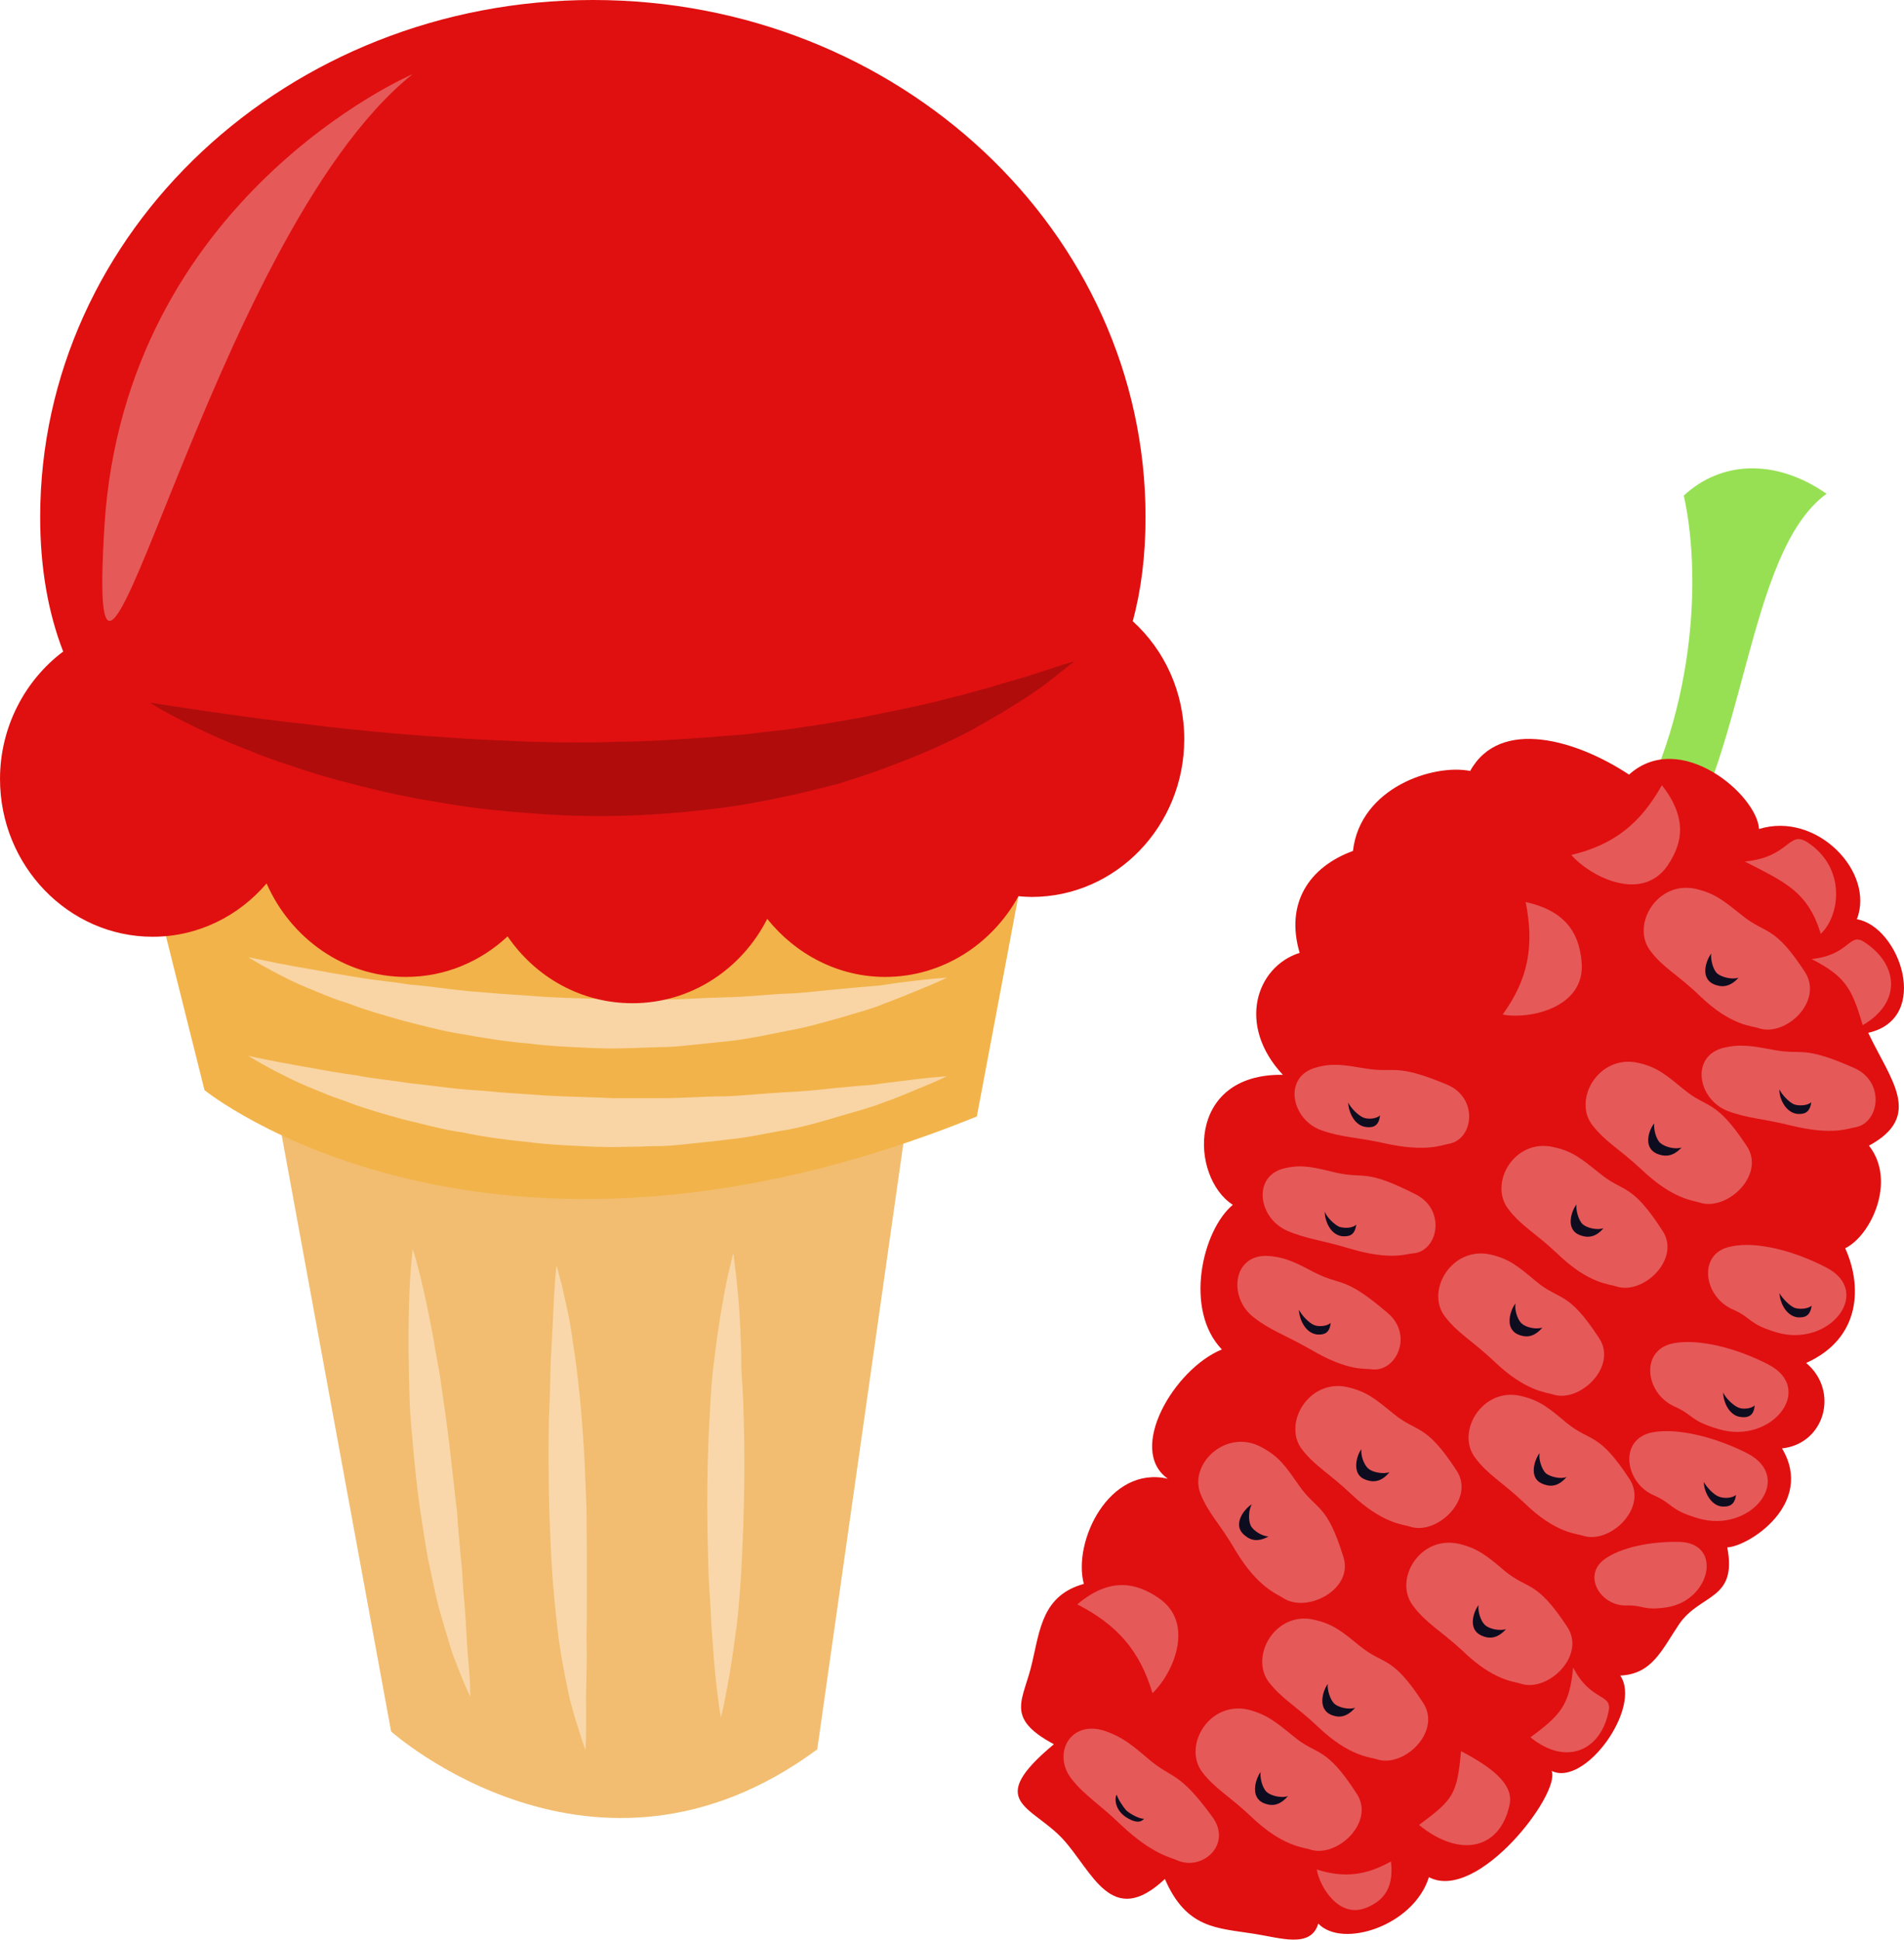 <?xml version="1.0" encoding="UTF-8" standalone="no"?>
<!-- Creator: CorelDRAW Home & Student X7 -->

<svg
   xmlns:dc="http://purl.org/dc/elements/1.1/"
   xmlns:cc="http://creativecommons.org/ns#"
   xmlns:rdf="http://www.w3.org/1999/02/22-rdf-syntax-ns#"
   xmlns:svg="http://www.w3.org/2000/svg"
   xmlns="http://www.w3.org/2000/svg"
   xmlns:sodipodi="http://sodipodi.sourceforge.net/DTD/sodipodi-0.dtd"
   xmlns:inkscape="http://www.inkscape.org/namespaces/inkscape"
   xml:space="preserve"
   width="52.14mm"
   height="53.11mm"
   version="1.1"
   style="clip-rule:evenodd;fill-rule:evenodd;image-rendering:optimizeQuality;shape-rendering:geometricPrecision;text-rendering:geometricPrecision"
   viewBox="0 0 5213.965 5311.005"
   id="svg123"
   sodipodi:docname="3798.svg"
   inkscape:version="0.92.4 (5da689c313, 2019-01-14)"><sodipodi:namedview
   pagecolor="#ffffff"
   bordercolor="#666666"
   borderopacity="1"
   objecttolerance="10"
   gridtolerance="10"
   guidetolerance="10"
   inkscape:pageopacity="0"
   inkscape:pageshadow="2"
   inkscape:window-width="640"
   inkscape:window-height="480"
   id="namedview125"
   showgrid="false"
   inkscape:zoom="0.2102413"
   inkscape:cx="99.023623"
   inkscape:cy="88.856867"
   inkscape:window-x="0"
   inkscape:window-y="0"
   inkscape:window-maximized="0"
   inkscape:current-layer="svg123" />
 <defs
   id="defs4">
  <style
   type="text/css"
   id="style2">
   <![CDATA[
    .fil3 {fill:#0D0D1F}
    .fil0 {fill:#97E053}
    .fil1 {fill:#E01010}
    .fil2 {fill:#E65959}
    .fil9 {fill:#B00C0C;fill-rule:nonzero}
    .fil8 {fill:#E01010;fill-rule:nonzero}
    .fil10 {fill:#E65959;fill-rule:nonzero}
    .fil5 {fill:#F2B34A;fill-rule:nonzero}
    .fil4 {fill:#F2BD70;fill-rule:nonzero}
    .fil7 {fill:#F9D5A5;fill-rule:nonzero}
    .fil6 {fill:#F9D7AA;fill-rule:nonzero}
   ]]>
  </style>
 </defs>
 <g
   id="Vrstva_x0020_1"
   transform="translate(-7880,-11890)">
  <g
   id="_877076744">
   <path
   class="fil0"
   d="m 12311,14205 135,56 c 216,-276 213,-857 436,-1019 -143,-99 -291,-88 -391,5 55,250 20,654 -180,958 z"
   id="path7"
   inkscape:connector-curvature="0"
   style="fill:#97e053" />
   <path
   class="fil1"
   d="m 12697,14160 c 157,-49 318,117 268,247 117,20 205,272 31,311 61,129 152,228 2,309 76,96 6,246 -65,281 46,101 45,246 -107,314 91,76 52,221 -66,234 90,151 -90,268 -150,271 28,145 -73,126 -131,209 -48,71 -74,138 -162,142 60,88 -97,306 -188,261 26,62 -203,361 -336,291 -42,134 -238,196 -303,127 -20,69 -104,39 -176,28 -100,-16 -185,-13 -244,-150 -147,138 -198,-21 -280,-110 -86,-92 -215,-100 -24,-259 -138,-74 -82,-121 -59,-226 21,-90 29,-182 141,-213 -31,-116 69,-325 230,-288 -113,-80 18,-301 148,-354 -104,-108 -54,-326 30,-396 -117,-75 -129,-360 137,-356 -127,-136 -73,-296 46,-334 -40,-136 26,-235 146,-279 20,-174 221,-239 321,-219 82,-148 293,-84 435,10 140,-126 351,56 356,149 z"
   id="path9"
   inkscape:connector-curvature="0"
   style="fill:#e01010" />
   <path
   class="fil2"
   d="m 12087,15399 c 65,54 86,23 172,155 52,78 -54,179 -127,154 -18,-6 -74,-8 -160,-90 -61,-58 -100,-77 -135,-123 -54,-70 18,-193 124,-170 53,12 78,34 126,74 z"
   id="path11"
   inkscape:connector-curvature="0"
   style="fill:#e65959" />
   <path
   class="fil2"
   d="m 12261,15103 c 65,54 85,23 171,156 53,78 -53,179 -127,153 -17,-6 -74,-6 -160,-89 -61,-58 -100,-76 -135,-123 -54,-71 18,-194 124,-169 53,11 78,33 127,72 z"
   id="path13"
   inkscape:connector-curvature="0"
   style="fill:#e65959" />
   <path
   class="fil2"
   d="m 12491,14873 c 65,54 86,24 173,156 51,79 -55,178 -129,154 -17,-6 -73,-8 -159,-90 -62,-58 -100,-76 -136,-123 -53,-70 18,-193 125,-170 54,12 78,34 126,73 z"
   id="path15"
   inkscape:connector-curvature="0"
   style="fill:#e65959" />
   <path
   class="fil2"
   d="m 12650,14396 c 66,54 87,24 173,156 51,80 -54,179 -128,153 -17,-6 -75,-6 -160,-88 -61,-59 -100,-76 -136,-124 -53,-70 19,-193 125,-169 53,12 78,34 126,72 z"
   id="path17"
   inkscape:connector-curvature="0"
   style="fill:#e65959" />
   <path
   class="fil2"
   d="m 12170,15786 c 66,54 87,23 173,155 50,79 -55,178 -128,154 -17,-6 -75,-6 -161,-90 -61,-58 -99,-76 -134,-123 -54,-70 18,-193 123,-170 54,12 79,34 127,74 z"
   id="path19"
   inkscape:connector-curvature="0"
   style="fill:#e65959" />
   <path
   class="fil2"
   d="m 11696,15761 c 66,54 87,24 173,156 51,78 -55,178 -128,153 -18,-6 -74,-7 -161,-89 -61,-58 -99,-76 -135,-123 -53,-70 19,-193 124,-170 54,12 79,34 127,73 z"
   id="path21"
   inkscape:connector-curvature="0"
   style="fill:#e65959" />
   <path
   class="fil2"
   d="m 11481,15375 c 74,37 80,8 200,111 71,61 21,165 -48,153 -17,-2 -64,5 -164,-54 -72,-41 -110,-52 -156,-88 -70,-54 -58,-173 39,-168 47,3 76,18 129,46 z"
   id="path23"
   inkscape:connector-curvature="0"
   style="fill:#e65959" />
   <path
   class="fil2"
   d="m 12738,14765 c 80,15 77,-14 221,50 85,39 67,152 0,162 -17,2 -59,23 -174,-5 -80,-20 -118,-19 -174,-40 -82,-32 -103,-150 -11,-173 47,-11 78,-5 138,6 z"
   id="path25"
   inkscape:connector-curvature="0"
   style="fill:#e65959" />
   <path
   class="fil2"
   d="m 11539,15101 c 80,18 78,-12 219,60 83,43 60,156 -9,161 -18,1 -61,20 -172,-13 -79,-24 -119,-26 -172,-49 -81,-35 -97,-154 -3,-172 47,-10 78,-1 137,13 z"
   id="path27"
   inkscape:connector-curvature="0"
   style="fill:#e65959" />
   <path
   class="fil2"
   d="m 12880,15360 c 132,67 9,222 -136,178 -79,-24 -66,-40 -120,-63 -80,-36 -96,-155 -3,-172 69,-15 172,12 259,57 z"
   id="path29"
   inkscape:connector-curvature="0"
   style="fill:#e65959" />
   <path
   class="fil2"
   d="m 12722,15626 c 131,67 9,221 -136,177 -79,-23 -67,-38 -121,-62 -80,-36 -95,-155 -2,-173 69,-13 172,13 259,58 z"
   id="path31"
   inkscape:connector-curvature="0"
   style="fill:#e65959" />
   <path
   class="fil2"
   d="m 12664,15869 c 133,68 10,222 -135,178 -78,-23 -66,-39 -121,-63 -79,-35 -96,-154 -3,-172 69,-13 172,13 259,57 z"
   id="path33"
   inkscape:connector-curvature="0"
   style="fill:#e65959" />
   <path
   class="fil2"
   d="m 12480,16112 c 119,4 84,160 -35,179 -66,10 -62,-6 -110,-5 -70,3 -123,-80 -62,-126 45,-33 128,-50 207,-48 z"
   id="path35"
   inkscape:connector-curvature="0"
   style="fill:#e65959" />
   <path
   class="fil2"
   d="m 11621,14816 c 81,13 78,-16 222,44 87,37 72,151 4,162 -16,2 -59,24 -173,-1 -80,-18 -119,-16 -175,-36 -83,-29 -107,-147 -15,-172 46,-13 77,-7 137,3 z"
   id="path37"
   inkscape:connector-curvature="0"
   style="fill:#e65959" />
   <path
   class="fil2"
   d="m 12000,16191 c 65,54 86,23 172,154 52,79 -54,180 -128,155 -17,-6 -74,-7 -160,-91 -61,-56 -100,-75 -135,-123 -53,-70 18,-192 125,-169 52,12 78,33 126,74 z"
   id="path39"
   inkscape:connector-curvature="0"
   style="fill:#e65959" />
   <path
   class="fil2"
   d="m 11605,16398 c 66,53 87,23 173,156 50,79 -55,178 -128,153 -18,-6 -75,-7 -161,-89 -61,-58 -99,-76 -135,-123 -52,-71 19,-194 124,-170 54,12 79,34 127,73 z"
   id="path41"
   inkscape:connector-curvature="0"
   style="fill:#e65959" />
   <path
   class="fil2"
   d="m 11423,16645 c 65,54 86,23 172,156 52,78 -54,178 -128,153 -17,-6 -74,-7 -160,-89 -61,-58 -100,-77 -135,-123 -53,-71 18,-194 125,-171 52,13 78,35 126,74 z"
   id="path43"
   inkscape:connector-curvature="0"
   style="fill:#e65959" />
   <path
   class="fil2"
   d="m 11028,16709 c 65,54 80,30 172,156 55,75 -27,149 -96,119 -16,-8 -67,-15 -154,-97 -60,-58 -97,-78 -134,-124 -56,-68 -7,-166 91,-133 48,17 73,38 121,79 z"
   id="path45"
   inkscape:connector-curvature="0"
   style="fill:#e65959" />
   <path
   class="fil2"
   d="m 11437,15957 c 48,70 76,47 122,197 28,89 -102,155 -166,111 -15,-10 -69,-28 -130,-130 -42,-73 -74,-100 -96,-156 -31,-82 72,-179 168,-126 49,26 66,53 102,104 z"
   id="path47"
   inkscape:connector-curvature="0"
   style="fill:#e65959" />
   <path
   class="fil2"
   d="m 12658,14249 c 124,-12 119,-86 171,-53 109,71 89,203 37,251 -35,-116 -99,-142 -208,-198 z"
   id="path49"
   inkscape:connector-curvature="0"
   style="fill:#e65959" />
   <path
   class="fil2"
   d="m 12841,14516 c 106,-11 102,-75 145,-46 93,61 102,165 -5,227 -30,-101 -47,-133 -140,-181 z"
   id="path51"
   inkscape:connector-curvature="0"
   style="fill:#e65959" />
   <path
   class="fil2"
   d="m 12188,16456 c 49,95 108,70 97,120 -21,107 -116,151 -214,71 83,-61 107,-88 117,-191 z"
   id="path53"
   inkscape:connector-curvature="0"
   style="fill:#e65959" />
   <path
   class="fil2"
   d="m 11881,16685 c 80,42 145,89 133,146 -26,124 -137,147 -248,56 94,-70 104,-83 115,-202 z"
   id="path55"
   inkscape:connector-curvature="0"
   style="fill:#e65959" />
   <path
   class="fil2"
   d="m 10830,16283 c 96,-81 168,-53 219,-20 109,70 40,214 -13,263 -35,-117 -97,-187 -206,-243 z"
   id="path57"
   inkscape:connector-curvature="0"
   style="fill:#e65959" />
   <path
   class="fil2"
   d="m 11689,16987 c 10,82 -30,111 -66,126 -76,33 -130,-58 -137,-104 75,24 135,16 203,-22 z"
   id="path59"
   inkscape:connector-curvature="0"
   style="fill:#e65959" />
   <path
   class="fil2"
   d="m 12058,14360 c 124,27 147,102 153,162 13,128 -144,160 -216,146 70,-97 87,-187 63,-308 z"
   id="path61"
   inkscape:connector-curvature="0"
   style="fill:#e65959" />
   <path
   class="fil2"
   d="m 12431,14040 c 79,101 48,171 15,221 -73,103 -215,26 -263,-30 117,-28 189,-86 248,-191 z"
   id="path63"
   inkscape:connector-curvature="0"
   style="fill:#e65959" />
   <path
   class="fil3"
   d="m 12271,15253 c -25,30 -50,25 -67,18 -37,-16 -21,-65 -7,-83 -2,16 6,44 17,54 12,11 41,17 57,11 z"
   id="path65"
   inkscape:connector-curvature="0"
   style="fill:#0d0d1f" />
   <path
   class="fil3"
   d="m 12485,15032 c -27,29 -50,24 -68,17 -38,-17 -22,-65 -7,-83 -2,16 5,44 17,54 13,11 41,18 58,12 z"
   id="path67"
   inkscape:connector-curvature="0"
   style="fill:#0d0d1f" />
   <path
   class="fil3"
   d="m 12104,15525 c -27,31 -50,26 -67,19 -38,-17 -21,-67 -7,-85 -3,17 5,44 17,55 12,11 40,17 57,11 z"
   id="path69"
   inkscape:connector-curvature="0"
   style="fill:#0d0d1f" />
   <path
   class="fil3"
   d="m 12170,15934 c -26,31 -50,26 -68,18 -36,-16 -20,-65 -6,-83 -3,17 6,44 17,55 12,10 42,17 57,10 z"
   id="path71"
   inkscape:connector-curvature="0"
   style="fill:#0d0d1f" />
   <path
   class="fil3"
   d="m 12004,16351 c -27,30 -51,25 -68,17 -37,-17 -21,-65 -7,-83 -3,16 6,44 17,54 12,12 41,17 58,12 z"
   id="path73"
   inkscape:connector-curvature="0"
   style="fill:#0d0d1f" />
   <path
   class="fil3"
   d="m 11591,16566 c -27,31 -50,26 -67,19 -37,-17 -21,-67 -8,-84 -2,16 7,44 18,54 12,11 41,17 57,11 z"
   id="path75"
   inkscape:connector-curvature="0"
   style="fill:#0d0d1f" />
   <path
   class="fil3"
   d="m 11407,16808 c -27,31 -50,26 -67,19 -38,-17 -21,-67 -8,-85 -2,17 5,44 17,55 13,11 41,17 58,11 z"
   id="path77"
   inkscape:connector-curvature="0"
   style="fill:#0d0d1f" />
   <path
   class="fil3"
   d="m 11354,16097 c -36,20 -56,6 -70,-7 -28,-28 4,-69 24,-81 -9,15 -10,44 -3,58 6,14 32,30 49,30 z"
   id="path79"
   inkscape:connector-curvature="0"
   style="fill:#0d0d1f" />
   <path
   class="fil3"
   d="m 11685,15921 c -25,31 -50,27 -67,20 -37,-14 -24,-64 -10,-83 -2,17 7,44 20,54 12,10 41,15 57,9 z"
   id="path81"
   inkscape:connector-curvature="0"
   style="fill:#0d0d1f" />
   <path
   class="fil3"
   d="m 11524,15512 c -3,32 -22,33 -38,32 -35,-5 -49,-48 -49,-68 7,15 27,36 41,42 14,6 38,3 46,-6 z"
   id="path83"
   inkscape:connector-curvature="0"
   style="fill:#0d0d1f" />
   <path
   class="fil3"
   d="m 11594,15243 c -4,32 -22,33 -39,32 -35,-5 -48,-48 -47,-67 5,15 26,35 39,41 15,5 38,4 47,-6 z"
   id="path85"
   inkscape:connector-curvature="0"
   style="fill:#0d0d1f" />
   <path
   class="fil3"
   d="m 11659,14944 c -3,32 -22,34 -38,32 -35,-4 -49,-47 -49,-67 7,15 27,35 41,41 14,6 38,3 46,-6 z"
   id="path87"
   inkscape:connector-curvature="0"
   style="fill:#0d0d1f" />
   <path
   class="fil3"
   d="m 12841,15465 c -4,32 -23,33 -39,32 -35,-5 -49,-48 -49,-66 7,13 27,34 41,40 14,5 38,3 47,-6 z"
   id="path89"
   inkscape:connector-curvature="0"
   style="fill:#0d0d1f" />
   <path
   class="fil3"
   d="m 12685,15738 c -2,32 -22,34 -38,32 -35,-4 -49,-48 -48,-67 6,15 27,35 41,41 13,6 37,3 45,-6 z"
   id="path91"
   inkscape:connector-curvature="0"
   style="fill:#0d0d1f" />
   <path
   class="fil3"
   d="m 12634,15983 c -4,32 -23,33 -40,32 -34,-5 -49,-49 -48,-67 7,14 27,35 41,40 15,6 38,4 47,-5 z"
   id="path93"
   inkscape:connector-curvature="0"
   style="fill:#0d0d1f" />
   <path
   class="fil3"
   d="m 12840,14908 c -4,32 -23,33 -39,32 -35,-5 -50,-49 -48,-67 6,14 26,35 40,41 15,5 38,3 47,-6 z"
   id="path95"
   inkscape:connector-curvature="0"
   style="fill:#0d0d1f" />
   <path
   class="fil3"
   d="m 11013,16870 c -13,15 -33,6 -49,-4 -32,-21 -32,-53 -26,-62 3,11 16,32 27,44 12,10 36,23 48,22 z"
   id="path97"
   inkscape:connector-curvature="0"
   style="fill:#0d0d1f" />
   <path
   class="fil3"
   d="m 12641,14567 c -27,30 -51,25 -68,18 -38,-17 -21,-65 -7,-84 -2,16 5,45 17,55 12,10 41,17 58,11 z"
   id="path99"
   inkscape:connector-curvature="0"
   style="fill:#0d0d1f" />
  </g>
  <path
   class="fil4"
   d="m 8634,14904 317,1727 c 0,0 558,499 1167,49 l 254,-1787 z"
   id="path102"
   inkscape:connector-curvature="0"
   style="fill:#f2bd70;fill-rule:nonzero" />
  <path
   class="fil5"
   d="m 8239,14072 201,803 c 0,0 765,620 2115,72 l 165,-875 c 0,0 -1751,-256 -2481,0 z"
   id="path104"
   inkscape:connector-curvature="0"
   style="fill:#f2b34a;fill-rule:nonzero" />
  <path
   class="fil6"
   d="m 9010,15310 c 0,0 7,19 15,52 9,33 20,81 31,137 6,29 12,61 17,93 6,33 13,67 17,103 11,72 21,149 29,225 4,39 9,77 13,114 2,38 6,75 9,111 4,35 6,71 8,103 3,34 6,64 7,94 2,29 3,56 5,79 2,24 4,44 5,61 2,34 2,54 2,54 0,0 -9,-18 -22,-49 -7,-17 -14,-36 -23,-59 -9,-22 -15,-48 -24,-76 -8,-28 -18,-59 -25,-91 -7,-34 -15,-68 -22,-103 -7,-37 -12,-74 -18,-111 -6,-39 -11,-77 -15,-115 -4,-39 -8,-78 -11,-116 -4,-38 -6,-76 -7,-112 -2,-73 -3,-141 -2,-199 1,-58 3,-107 6,-142 3,-34 5,-53 5,-53 z"
   id="path106"
   inkscape:connector-curvature="0"
   style="fill:#f9d7aa;fill-rule:nonzero" />
  <path
   class="fil6"
   d="m 9404,15355 c 0,0 6,20 15,56 4,18 9,40 14,64 6,25 11,54 15,85 10,63 19,135 25,214 3,39 6,79 8,120 2,41 3,83 5,124 0,42 1,83 1,124 0,40 0,81 0,120 0,38 0,75 -1,112 1,35 1,69 0,99 0,32 -2,60 -1,85 0,25 0,48 0,66 0,37 -2,58 -2,58 0,0 -7,-19 -18,-55 -5,-17 -13,-39 -19,-64 -8,-25 -12,-53 -19,-84 -6,-32 -12,-65 -17,-100 -4,-37 -9,-74 -12,-113 -8,-79 -11,-162 -14,-245 -2,-84 -2,-167 -1,-244 2,-39 3,-77 4,-112 0,-36 2,-70 4,-101 4,-62 5,-114 8,-152 2,-36 5,-57 5,-57 z"
   id="path108"
   inkscape:connector-curvature="0"
   style="fill:#f9d7aa;fill-rule:nonzero" />
  <path
   class="fil6"
   d="m 9888,15321 c 0,0 3,20 7,55 4,35 9,85 12,145 1,30 3,62 3,97 0,34 4,70 5,107 3,74 4,153 3,232 -1,79 -4,159 -8,234 -2,37 -5,73 -8,107 -3,35 -8,67 -12,97 -8,59 -17,109 -24,143 -6,35 -12,54 -12,54 0,0 -4,-20 -8,-55 -5,-35 -10,-85 -14,-144 -2,-30 -5,-62 -6,-96 -2,-34 -5,-71 -6,-108 -2,-75 -4,-153 -3,-233 1,-80 4,-160 9,-235 2,-37 5,-73 10,-108 4,-33 8,-66 13,-96 9,-58 18,-108 26,-142 8,-35 13,-54 13,-54 z"
   id="path110"
   inkscape:connector-curvature="0"
   style="fill:#f9d7aa;fill-rule:nonzero" />
  <path
   class="fil7"
   d="m 8560,14781 c 0,0 30,7 83,17 27,5 58,11 94,17 37,7 78,14 122,20 45,9 94,13 144,21 52,5 106,14 161,18 28,2 57,4 85,7 29,2 58,4 87,6 59,5 118,6 177,8 l 45,2 h 44 c 30,0 60,0 89,0 59,0 116,-5 172,-5 57,-2 110,-8 162,-11 52,-2 100,-7 145,-12 23,-2 44,-4 65,-6 21,-1 40,-3 58,-6 36,-5 69,-8 96,-12 52,-6 84,-8 84,-8 0,0 -28,14 -78,34 -25,10 -55,24 -91,36 -34,14 -75,25 -120,38 -44,13 -93,28 -145,38 -52,8 -108,22 -165,27 -29,4 -58,7 -88,10 -30,3 -60,7 -91,8 -31,0 -61,2 -92,2 l -47,1 -47,-1 c -61,-3 -123,-5 -184,-13 -61,-6 -121,-14 -177,-26 -58,-8 -112,-24 -164,-36 -51,-14 -100,-28 -143,-44 -22,-9 -43,-15 -63,-23 -20,-8 -38,-16 -56,-23 -34,-14 -64,-30 -88,-42 -48,-25 -74,-42 -74,-42 z"
   id="path112"
   inkscape:connector-curvature="0"
   style="fill:#f9d5a5;fill-rule:nonzero" />
  <path
   class="fil7"
   d="m 8560,14511 c 0,0 30,6 83,17 27,5 58,11 94,17 37,7 78,14 122,21 45,8 94,12 144,20 52,4 106,13 161,18 28,2 57,5 85,7 29,2 58,4 87,6 59,5 118,6 177,8 l 45,2 44,-1 c 30,0 60,0 89,1 59,0 116,-5 172,-6 57,-1 110,-7 162,-10 52,-1 100,-8 145,-12 23,-2 44,-4 65,-6 21,-2 40,-3 58,-5 36,-6 69,-10 96,-13 52,-6 84,-8 84,-8 0,0 -28,14 -78,34 -25,10 -55,23 -91,36 -34,15 -75,25 -120,39 -44,12 -93,27 -145,36 -52,10 -108,23 -165,29 -29,3 -58,6 -88,9 -30,3 -60,7 -91,7 -31,1 -61,2 -92,3 l -47,1 -47,-1 c -61,-3 -123,-5 -184,-13 -61,-5 -121,-15 -177,-25 -58,-9 -112,-24 -164,-37 -51,-15 -100,-28 -143,-45 -22,-7 -43,-14 -63,-22 -20,-8 -38,-16 -56,-23 -34,-14 -64,-29 -88,-42 -48,-25 -74,-42 -74,-42 z"
   id="path114"
   inkscape:connector-curvature="0"
   style="fill:#f9d5a5;fill-rule:nonzero" />
  <path
   class="fil8"
   d="m 10982,13591 c 23,-85 35,-180 35,-285 0,-782 -677,-1416 -1513,-1416 -836,0 -1514,634 -1514,1416 0,140 22,262 63,368 -104,78 -173,206 -173,349 0,238 188,432 418,432 125,0 236,-57 312,-146 66,150 212,256 382,256 107,0 204,-42 278,-111 76,111 200,183 342,183 160,0 299,-93 369,-231 77,96 193,159 323,159 157,0 293,-90 365,-221 11,1 24,2 36,2 231,0 418,-194 418,-432 0,-129 -54,-244 -141,-323 z"
   id="path116"
   inkscape:connector-curvature="0"
   style="fill:#e01010;fill-rule:nonzero" />
  <path
   class="fil9"
   d="m 8291,13814 c 0,0 40,6 112,17 70,10 171,26 291,39 121,15 261,30 410,39 37,3 74,5 113,7 38,2 77,3 115,5 40,1 79,2 119,2 39,0 79,0 118,-2 79,0 158,-6 235,-11 39,-3 78,-6 115,-9 38,-5 76,-9 112,-13 37,-5 73,-11 108,-16 35,-6 70,-12 103,-18 67,-14 130,-26 189,-40 15,-4 29,-7 43,-11 14,-4 28,-7 41,-10 27,-8 52,-14 76,-21 46,-15 89,-25 123,-37 33,-11 60,-19 79,-26 19,-5 29,-8 29,-8 0,0 -9,6 -24,19 -15,11 -37,30 -67,52 -29,21 -66,44 -110,71 -44,25 -94,56 -151,81 -56,27 -120,52 -188,77 -34,12 -69,23 -106,35 -37,9 -74,19 -113,28 -77,17 -157,33 -240,42 -82,10 -166,16 -250,18 -84,2 -168,-1 -250,-8 -82,-6 -163,-15 -240,-29 -78,-12 -151,-28 -221,-46 -69,-17 -134,-36 -193,-57 -60,-19 -112,-41 -159,-60 -47,-19 -87,-39 -120,-55 -65,-32 -99,-55 -99,-55 z"
   id="path118"
   inkscape:connector-curvature="0"
   style="fill:#b00c0c;fill-rule:nonzero" />
  <path
   class="fil10"
   d="m 9010,12093 c 0,0 -787,337 -844,1237 -55,900 282,-788 844,-1237 z"
   id="path120"
   inkscape:connector-curvature="0"
   style="fill:#e65959;fill-rule:nonzero" />
 </g>
</svg>